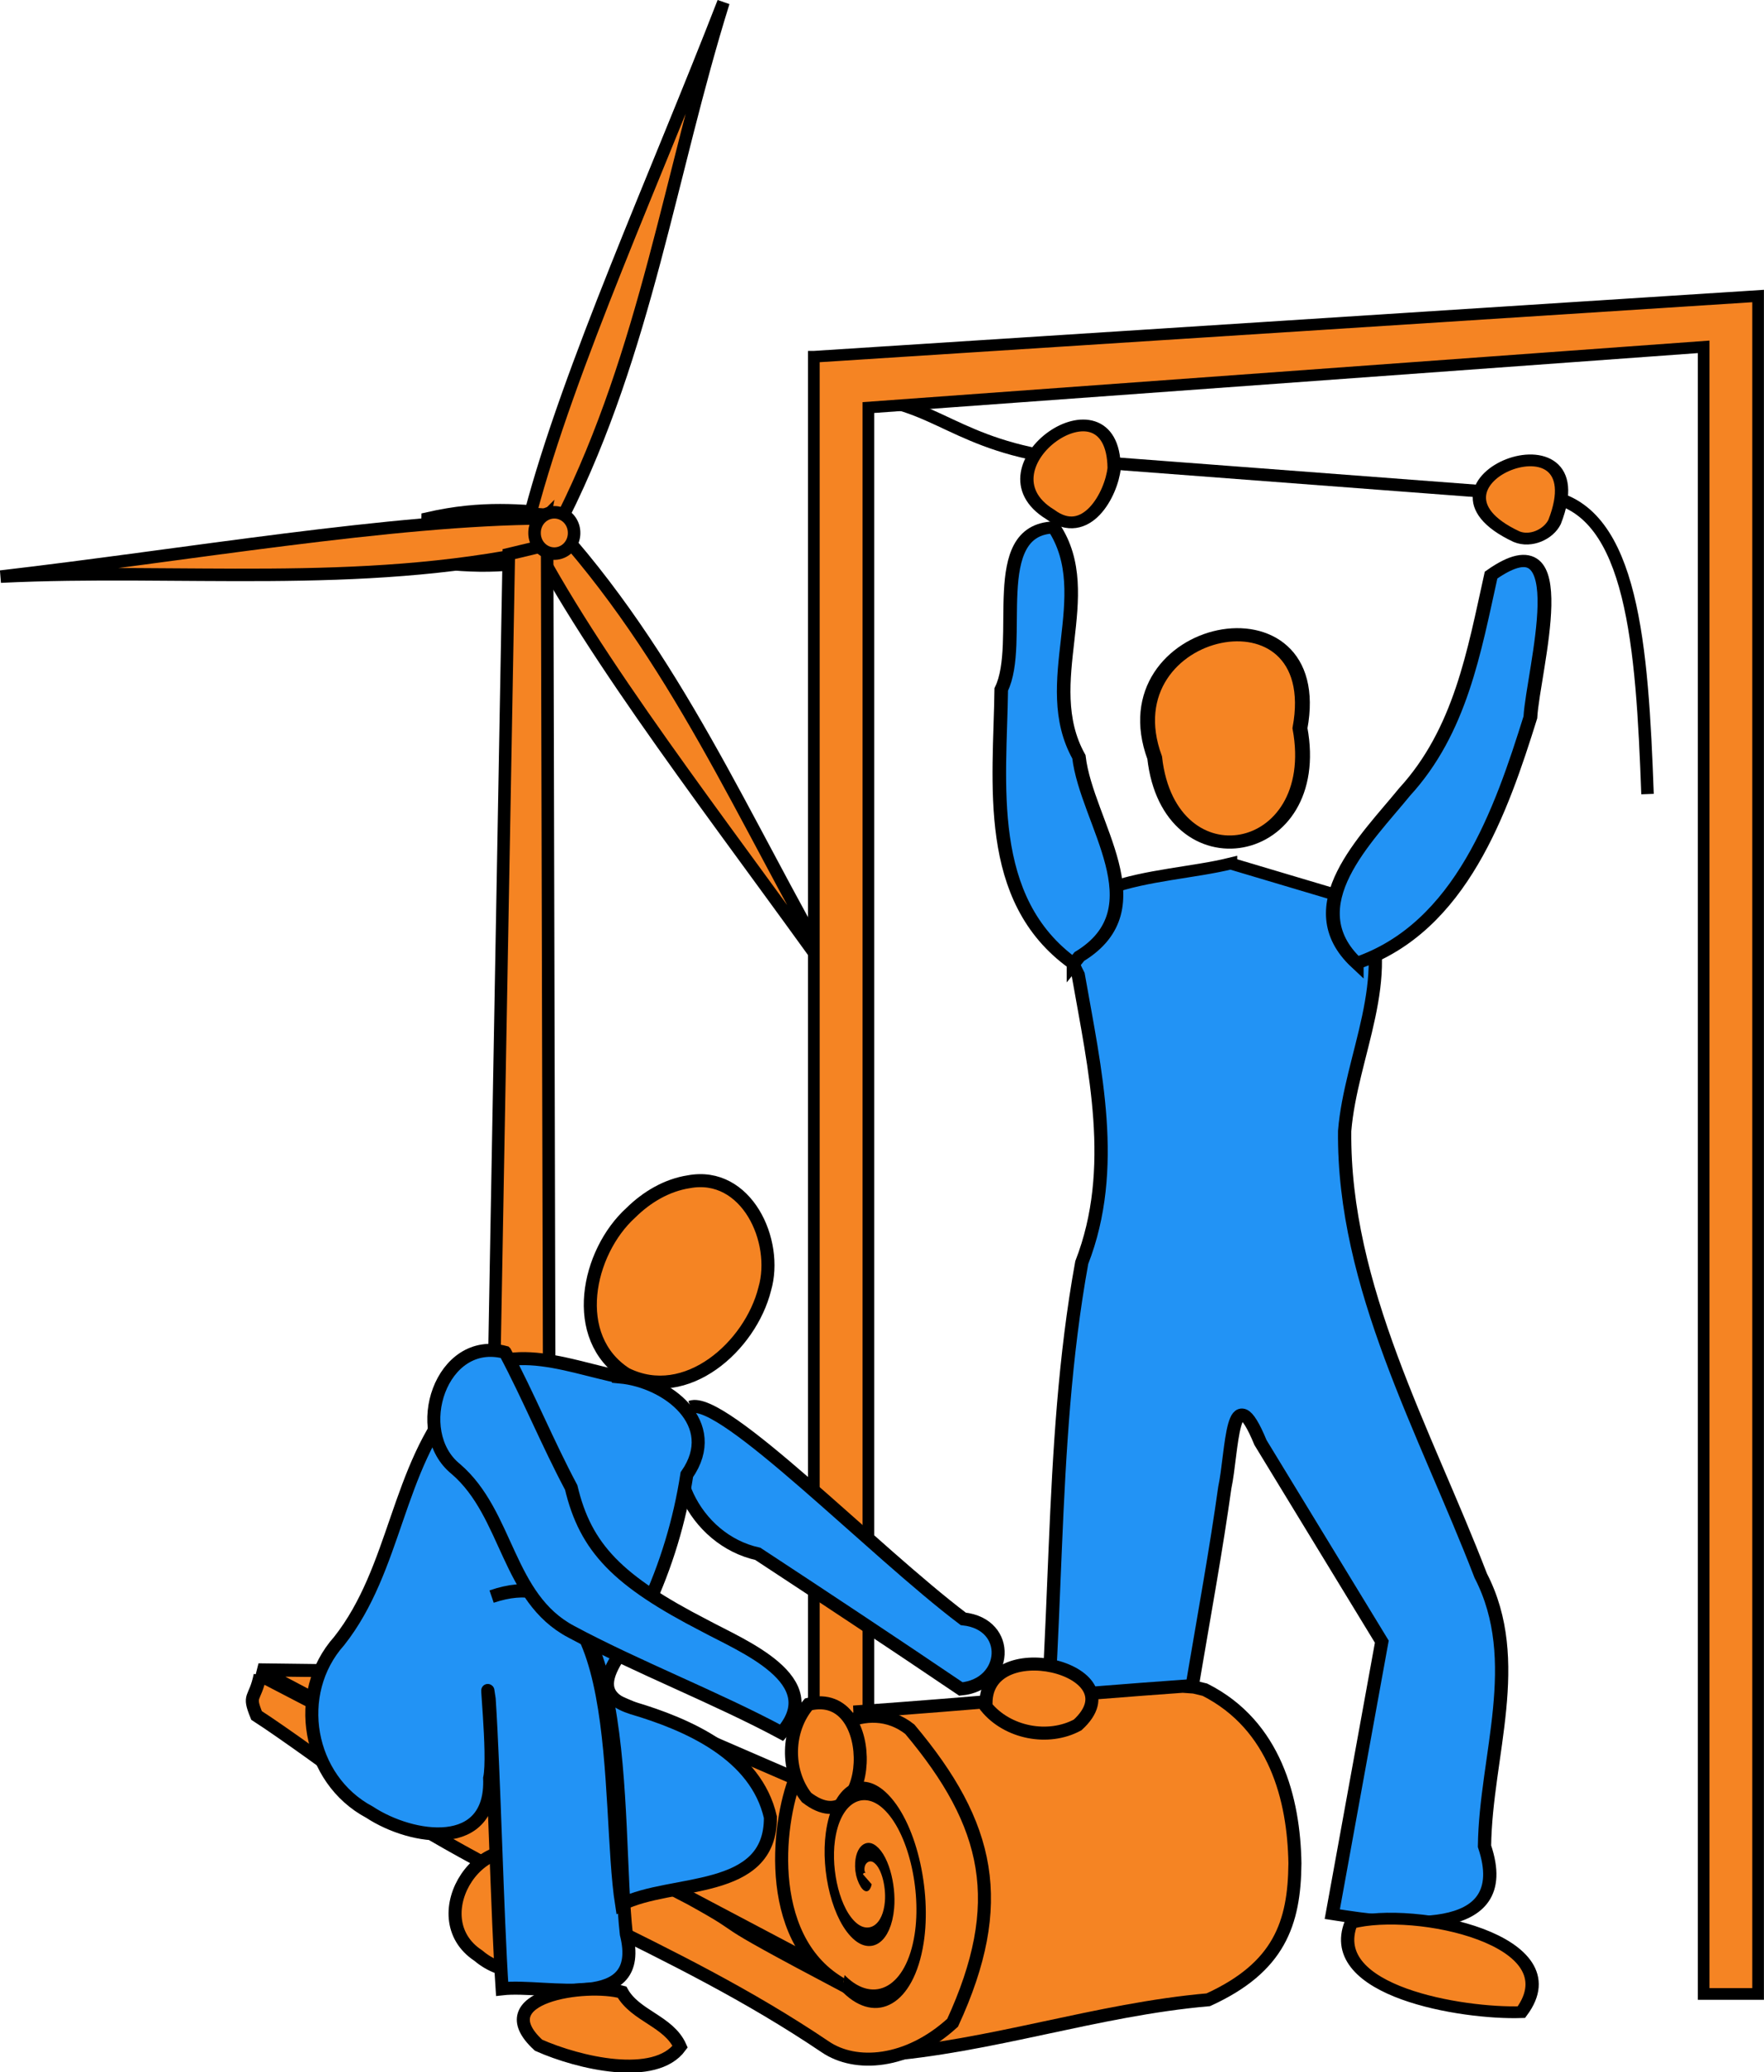 <?xml version="1.0" encoding="UTF-8" standalone="no"?>
<!-- Created with Inkscape (http://www.inkscape.org/) -->
<svg
    xmlns:inkscape="http://www.inkscape.org/namespaces/inkscape"
    xmlns:rdf="http://www.w3.org/1999/02/22-rdf-syntax-ns#"
    xmlns="http://www.w3.org/2000/svg"
    xmlns:cc="http://creativecommons.org/ns#"
    xmlns:dc="http://purl.org/dc/elements/1.1/"
    xmlns:sodipodi="http://sodipodi.sourceforge.net/DTD/sodipodi-0.dtd"
    xmlns:svg="http://www.w3.org/2000/svg"
    xmlns:ns1="http://sozi.baierouge.fr"
    xmlns:xlink="http://www.w3.org/1999/xlink"
    id="svg4590"
    sodipodi:docname="reduceco2.svg"
    viewBox="0 0 987.41 1160"
    version="1.1"
    inkscape:version="0.48.2 r9819"
  >
  <sodipodi:namedview
      id="namedview3274"
      bordercolor="#666666"
      inkscape:pageshadow="2"
      guidetolerance="10"
      pagecolor="#ffffff"
      gridtolerance="10"
      inkscape:window-maximized="0"
      inkscape:zoom="0.20344303"
      objecttolerance="10"
      borderopacity="1"
      inkscape:current-layer="svg4590"
      inkscape:cx="493.70547"
      inkscape:cy="580.01495"
      inkscape:window-y="24"
      inkscape:window-x="0"
      inkscape:window-width="715"
      showgrid="false"
      inkscape:pageopacity="0"
      inkscape:window-height="480"
  />
  <title
      id="title3014"
    >Reducing CO2</title
  >
  <g
      id="layer1"
      transform="translate(117.15 46.539)"
    >
    <g
        id="g4999"
        transform="translate(-3529.9 355.48)"
      >
      <path
          id="path3846"
          style="stroke:#000000;stroke-width:7;fill:none"
          d="m3900.7-179.02c40.528 5.317 52.063 30.132 122.3 35.449l257.01 19.497c46.698 8.734 51.924 83.601 54.946 166.61"
      />
      <g
          id="g3367"
          transform="matrix(1.363 0 0 1.209 3533.2 -302.75)"
        >
        <g
            id="g4964"
            transform="matrix(.734 0 0 .827 -173.43 -166.51)"
          >
          <path
              id="rect4941"
              style="stroke:#000000;stroke-width:7;fill:#f58423"
              d="m355.14 392.35c31.132-7.122 52.246-4.224 74.824-2.792l2.234 21.219c-24.987 9.826-51.153 9.045-77.616 5.584l0.558-24.011z"
          />
          <path
              id="rect4420"
              style="stroke:#000000;stroke-width:7;fill:#f58423"
              d="m412.64 389.69c21.605-81.905 70.48-189.47 108.03-286.38-29.897 95.897-43.247 194.55-89.69 287.69l-18.338-1.307z"
          />
          <path
              id="path4932"
              style="stroke:#000000;stroke-width:7;fill:#f58423"
              d="m420.59 392.32c-84.706 0.333-201.11 20.611-304.34 32.604 100.33-4.842 199.18 7.024 301-14.526l3.342-18.078z"
          />
          <path
              id="path4934"
              style="stroke:#000000;stroke-width:7;fill:#f58423"
              d="m418.21 412.47c40.67 74.304 113.98 166.96 173.74 252-52.09-85.89-88.77-178.44-156.25-257.68l-17.485 5.679z"
          />
          <path
              id="rect4936"
              style="stroke:#000000;stroke-width:7;fill:#f58423"
              d="m400.57 412.32 21.435-5.133 1.384 560.28-32.816 1.974 9.997-557.12z"
          />
          <path
              id="path4939"
              style="stroke:#000000;stroke-width:7;fill:#f58423"
              d="m437.09 400.48a11.056 11.45 0 1 1 -22.111 0 11.056 11.45 0 1 1 22.111 0z"
          />
        </g
        >
        <path
            id="path3796"
            style="stroke:#000000;stroke-miterlimit:3.503;stroke-width:5.454;fill:#2293f5"
            d="m417.01 317.75c-28.563 8.017-83.632 5.831-62.593 51.448 6.84 43.968 16.468 89.914 1.468 133.34-14.068 87.173-8.65 176.02-18.74 263.55-17.575 41.011 55.204 49.286 54.655 11.736 4.332-57.029 15.75-113.98 22.818-170.98 3.153-16.705 2.709-53.564 14.667-20.949 16.608 30.733 33.216 61.466 49.823 92.2-6.781 42.059-13.561 84.119-20.342 126.18 26.344 4.7 75.609 12.282 62.518-31.452 0.462-41.648 16.578-85.715-1.546-125.28-22.891-67.033-56.538-133.68-55.888-205.92 2.533-35.041 21.174-70.846 7.852-105.5-18.231-6.123-36.461-12.246-54.692-18.368z"
        />
        <path
            id="path3798"
            style="stroke:#000000;stroke-miterlimit:3.503;stroke-width:6.102;fill:#f58423"
            d="m445.5 255.09c11.444-69.582-79.83-48.024-59.668 13.67 5.96 60.014 69.685 47.283 59.668-13.67z"
        />
        <path
            id="path3800"
            style="stroke:#000000;stroke-miterlimit:3.503;stroke-width:5.573;fill:#2293f5"
            d="m352.49 364.17c-36.922-29.841-30.165-83.895-29.672-127.03 9.437-21.664-6.305-74.027 21.642-75.006 18.329 31.464-6.728 71.968 10.254 106.21 3.16 30.546 32.992 69.977 0.183 92.485l-2.407 3.345z"
        />
        <path
            id="path3359"
            style="stroke:#000000;stroke-miterlimit:3.503;stroke-width:5.67;fill:#2293f5"
            d="m468.8 363.9c42.873-16.532 59.431-70.931 71.316-113.82 1.147-21.904 19.661-94.355-16.14-65.882-6.979 35.456-12.534 72.139-35.538 100.46-15.51 21.522-44.721 52.812-19.638 79.246z"
        />
        <path
            id="path3803"
            style="stroke:#000000;stroke-miterlimit:3.503;stroke-width:5.454;fill:#f58423"
            d="m342.94 156.11c-31.849-21.868 25.75-67.312 26.253-21.475-1.105 11.986-11.413 33.889-26.253 21.475z"
        />
        <path
            id="path3362"
            style="stroke:#000000;stroke-miterlimit:3.503;stroke-width:5.454;fill:#f58423"
            d="m534.43 166.4c-48.088-25.393 34.562-61.336 15.635-6.79-2.51 5.697-9.747 9.532-15.635 6.79z"
        />
        <path
            id="path3806"
            style="stroke:#000000;stroke-miterlimit:3.503;stroke-width:5.454;fill:#f58423"
            d="m366.52 802.34c-24.985-7.827-64.979 31.101-47.362 50.121 25.147 3.908 72.15-19.694 47.362-50.121z"
        />
        <path
            id="path3365"
            style="stroke:#000000;stroke-miterlimit:3.503;stroke-width:5.454;fill:#f58423"
            d="m466.49 808.36c26.552-7.944 91.82 8.076 69.943 41.297-24.163 0.915-81.009-9.585-69.943-41.297z"
        />
      </g
      >
      <path
          id="rect3841"
          style="stroke:#000000;stroke-miterlimit:3.503;stroke-width:6.518;fill:#f58423"
          d="m3868.3-202.3v916.61h30.522v-888.15l467.55-34v922.15h30.493v-556.65-393.96l-528.56 34z"
      />
      <g
          id="g5106"
          transform="matrix(1.042 0 0 1.042 -161.99 -33.514)"
        >
        <path
            id="path3236"
            style="stroke:#000000;stroke-miterlimit:3.503;stroke-width:7;fill:#2293f5"
            d="m3801.7 402.37c-18.396 30.253 1.991 71.352 36.049 78.834 36.507 23.986 72.918 48.118 109.09 72.612 25.26-2.294 27.614-34.843 1.271-37.675-47.993-36.186-129.53-120.27-146.41-113.77z"
        />
        <path
            id="rect3306"
            style="stroke:#000000;stroke-miterlimit:3.503;stroke-width:7;fill:#f58423"
            d="m3727.5 545.47c116.41 50.399 232.81 100.8 349.22 151.2-71.859 0.325-143.72 0.65-215.58 0.975l-291.66-154.12c52.675 0.65 105.35 1.301 158.03 1.951z"
        />
        <path
            id="path4214"
            style="stroke:#000000;stroke-miterlimit:3.503;stroke-width:7;fill:#f58423"
            d="m4066 552.35c-56.93 4.05-116.51 9.571-173.44 13.621 2.593 62.046 7.832 122.62 10.425 184.67 60.073-4.551 116.75-24.602 176.75-29.846 38.032-17.37 46.271-40.927 46.54-73.32-0.562-34.266-10.533-74.134-48.351-93.276l-5.856-1.412-6.071-0.433z"
        />
        <path
            id="path3248"
            style="stroke:#000000;stroke-miterlimit:3.503;stroke-width:7;fill:#f58423"
            d="m3570.4 546.41c-2.867 13.832-6.704 9.867-1.932 21.625 13.64 8.76 43.564 30.469 56.192 39.843 82.479 56.267 166.54 82.376 249.31 138.21 16.168 11.033 44.092 9.277 68.424-12.937 29.5-64.182 20.211-106.24-22.993-157.71-22.441-17.757-53.261 1.176-61.061 25.275-10.571 25.969-17.285 90.896 27.214 113.26-83.298-43.915-45.758-26.434-83.794-47.477-77.063-40.138-154.28-79.988-231.36-120.09z"
        />
        <path
            id="path4217"
            style="stroke:#000000;stroke-miterlimit:3.503;stroke-width:7;fill:#f58423"
            d="m3722 646.94c-30.94-23.874-66.195 29.299-34.356 50.16 25.364 21.599 68.232-1.594 40.928-31.638-2.249-6.153-4.421-12.334-6.572-18.521z"
        />
        <path
            id="path4219"
            style="stroke:#000000;stroke-miterlimit:3.503;stroke-width:7;fill:#2293f5"
            d="m3763.7 386.16c-29.078-5.731-69.851-24.014-87.407 11.281-32.565 37.661-32.812 91.792-63.429 130.57-25.169 28.183-16.965 74.311 16.336 92.01 22.883 15.033 66.081 21.519 64.491-18.264 2.728-12.503-2.996-62.558-0.254-42.58 2.612 39.26 4.34 116.46 6.953 155.72 23.998-2.731 77.375 13.249 66.716-29.475-6.7-60.229 4.913-208.03-72.346-181.26 73.857-24.868 61.244 110.85 69.806 165.4 26.644-13.471 80.31-4.68 79.937-46.855-7.683-33.765-44.046-49.815-74.255-58.727-32.074-10.246 3.515-35.373 7.677-53.733 10.559-22.671 17.892-46.844 21.69-71.564 19.087-27.435-10.412-50.17-35.916-52.519z"
        />
        <path
            id="path3234"
            style="stroke:#000000;stroke-miterlimit:3.503;stroke-width:7;fill:#2293f5"
            d="m3702 372.94c-34.429-9.162-51.374 42.762-26.407 62.754 28.167 24.276 27.356 69.176 61.995 87.393 34.705 18.673 78.234 35.581 112.94 54.254 24.948-28.299-21.262-46.648-41.466-57.594-46.552-23.993-63.821-41.6-71.56-74.186-12.716-23.913-22.785-48.708-35.501-72.62z"
        />
        <path
            id="path3243"
            style="stroke:#000000;stroke-miterlimit:3.503;stroke-width:7;fill:#f58423"
            d="m3800.7 281.28c30.956-5.736 48.274 31.827 40.757 57.653-7.662 30.647-42.164 61.706-74.489 45.633-30.511-19.587-20.903-65.331 2.622-86.677 8.47-8.346 19.233-14.786 31.109-16.61z"
        />
        <path
            id="path4223"
            style="stroke:#000000;stroke-miterlimit:3.503;stroke-width:7;fill:#f58423"
            d="m3764.8 716.68c-19.158-5.352-73.489 2.172-44.849 28.521 21.617 9.607 62.517 19.233 76.08 0.786-6.123-13.743-24.055-16.38-31.231-29.308z"
        />
        <path
            id="path4225"
            style="stroke:#000000;stroke-miterlimit:3.503;stroke-width:7;fill:#f58423"
            d="m3865 562.02c39.85-9.873 34.45 77.457-1.06 50.098-11.221-14.157-10.742-36.432 1.06-50.098z"
        />
        <path
            id="path3239"
            style="stroke:#000000;stroke-miterlimit:3.503;stroke-width:7;fill:#f58423"
            d="m3960.4 563.39c-2.813-40.958 82.257-20.496 49.155 9.732-15.889 8.596-37.742 4.261-49.155-9.732z"
        />
        <path
            id="path2533"
            style="fill-rule:evenodd;stroke:#000000;stroke-miterlimit:3.503;stroke-width:3.513;fill:#f58423"
            d="m-42.116 96.995c-1.07 1.433-2.459-0.735-2.381-1.778 0.211-2.826 3.654-3.775 5.937-2.984 4.084 1.413 5.269 6.45 3.587 10.096-2.468 5.349-9.283 6.801-14.255 4.191-6.626-3.48-8.349-12.128-4.794-18.414 4.474-7.91 14.978-9.905 22.572-5.397 9.198 5.459 11.465 17.832 6 26.731-6.44 10.488-20.688 13.028-30.89 6.604-0.14-0.088-0.278-0.177-0.416-0.268"
            transform="matrix(1.381 -.188 .385 2.823 3917.4 374.33)"
        />
      </g
      >
    </g
    >
  </g
  >
</svg
>
